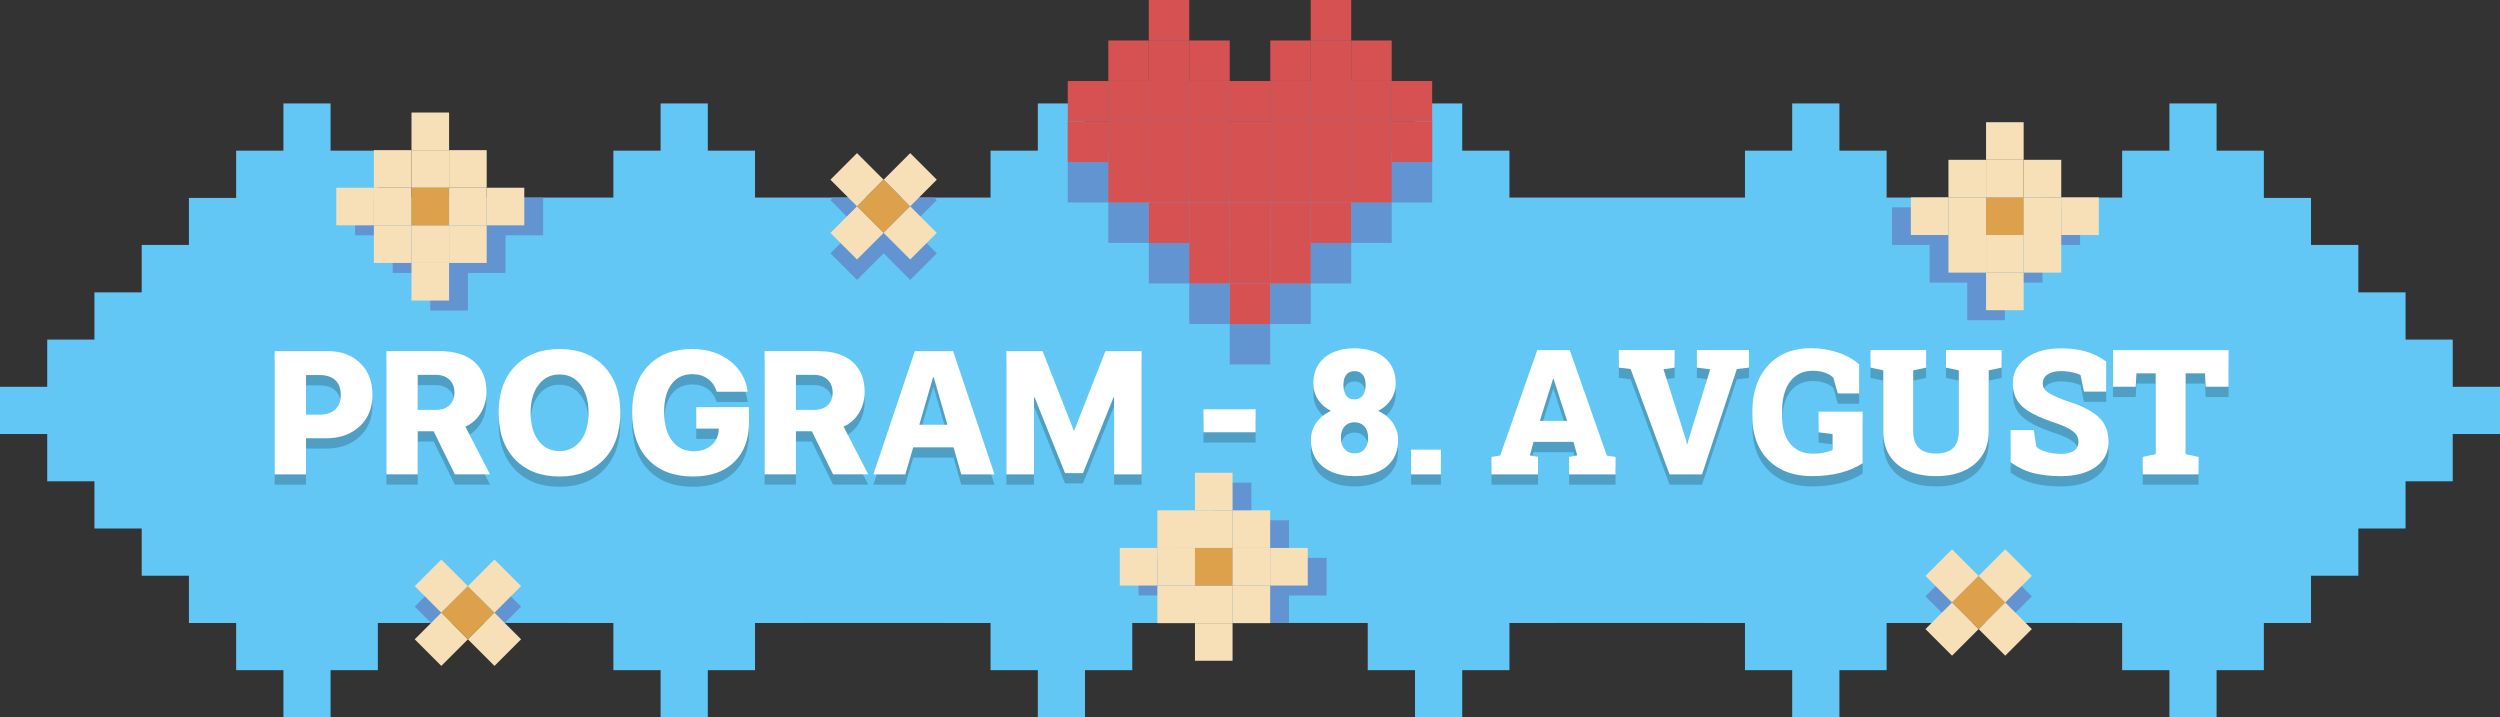 <?xml version="1.0" encoding="UTF-8"?>
<svg xmlns="http://www.w3.org/2000/svg" viewBox="0 0 486.04 139.48">
  <rect x="0" y="0" width="486.04" height="139.48" fill="#333333" stroke="none"/>
  <defs>
    <style>
      .cls-1 {
        fill: #6194d1;
      }

      .cls-2 {
        fill: #fff;
      }

      .cls-3 {
        isolation: isolate;
      }

      .cls-4 {
        mix-blend-mode: multiply;
        opacity: .2;
      }

      .cls-5 {
        fill: #dda14b;
      }

      .cls-6 {
        fill: #62c7f4;
      }

      .cls-7 {
        fill: #f7e0b7;
      }

      .cls-8 {
        fill: #d65151;
      }
    </style>
  </defs>
  <g class="cls-3">
    <g id="Layer_2" data-name="Layer 2">
      <g id="Layer_1-2" data-name="Layer 1">
        <g>
          <polygon class="cls-6" points="486.04 75.2 486.04 84.38 476.85 84.38 476.85 93.57 467.68 93.57 467.68 102.75 458.5 102.75 458.5 111.93 449.3 111.93 449.3 121.12 440.13 121.12 440.13 130.29 430.94 130.29 430.94 139.48 421.77 139.48 421.77 130.29 412.58 130.29 412.58 121.12 403.4 121.12 403.4 121.11 375.97 121.11 375.97 121.12 366.79 121.12 366.79 130.29 357.61 130.29 357.61 139.48 348.43 139.48 348.43 130.29 339.25 130.29 339.25 121.12 330.06 121.12 330.06 121.11 302.64 121.11 302.64 121.12 293.46 121.12 293.46 130.29 284.28 130.29 284.28 139.48 275.1 139.48 275.1 130.29 265.91 130.29 265.91 121.12 256.73 121.12 256.73 121.11 229.3 121.11 229.3 121.12 220.13 121.12 220.13 130.29 210.94 130.29 210.94 139.48 201.77 139.48 201.77 130.29 192.58 130.29 192.58 121.12 183.39 121.12 183.39 121.11 155.97 121.11 155.97 121.12 146.79 121.12 146.79 130.29 137.61 130.29 137.61 139.48 128.43 139.48 128.43 130.29 119.25 130.29 119.25 121.12 110.06 121.12 110.06 121.11 82.63 121.11 82.63 121.12 73.46 121.12 73.46 130.29 64.27 130.29 64.27 139.48 55.1 139.48 55.1 130.29 45.91 130.29 45.91 121.12 36.73 121.12 36.73 111.93 27.55 111.93 27.55 102.75 18.36 102.75 18.36 93.57 9.18 93.57 9.18 84.38 0 84.38 0 75.2 9.18 75.2 9.18 66.02 18.36 66.02 18.36 56.84 27.55 56.84 27.55 47.62 36.73 47.62 36.73 38.48 45.91 38.48 45.91 29.29 55.1 29.29 55.1 20.11 64.27 20.11 64.27 29.29 73.46 29.29 73.46 38.41 119.25 38.41 119.25 29.29 128.43 29.29 128.43 20.11 137.61 20.11 137.61 29.29 146.79 29.29 146.79 38.41 192.58 38.41 192.58 29.29 201.77 29.29 201.77 20.11 210.94 20.11 210.94 29.29 220.13 29.29 220.13 38.41 265.91 38.41 265.91 29.29 275.1 29.29 275.1 20.11 284.28 20.11 284.28 29.29 293.46 29.29 293.46 38.41 339.25 38.41 339.25 29.29 348.43 29.29 348.43 20.11 357.61 20.11 357.61 29.29 366.79 29.29 366.79 38.41 412.58 38.41 412.58 29.29 421.77 29.29 421.77 20.11 430.94 20.11 430.94 29.29 440.13 29.29 440.13 38.48 449.3 38.48 449.3 47.62 458.5 47.62 458.5 56.84 467.68 56.84 467.68 66.02 476.85 66.02 476.85 75.2 486.04 75.2"/>
          <polygon class="cls-1" points="105.59 38.44 105.59 45.75 98.28 45.75 98.28 53.06 90.97 53.06 90.97 60.37 83.65 60.37 83.65 53.06 76.34 53.06 76.34 45.75 69.03 45.75 69.03 38.44 76.34 38.44 76.34 38.41 98.28 38.41 98.28 38.44 105.59 38.44"/>
          <g>
            <g class="cls-4">
              <g>
                <path d="M53.4,70.27h10.38c2.58,0,4.66.77,6.25,2.32,1.59,1.54,2.38,3.6,2.38,6.17s-.83,4.59-2.49,6.13-3.83,2.32-6.51,2.32h-3.92v7.02h-6.09v-23.96ZM59.49,74.93v7.69h2.64c1.31,0,2.32-.33,3.04-1,.72-.66,1.08-1.62,1.08-2.86s-.36-2.19-1.07-2.85c-.71-.66-1.72-.99-3.01-.99h-2.67Z"/>
                <path d="M81.21,85.84v8.38h-6.09v-23.96h10.26c2.97,0,5.24.69,6.82,2.08,1.58,1.38,2.37,3.33,2.37,5.83,0,1.51-.36,2.87-1.09,4.09-.73,1.22-1.73,2.12-3.01,2.68l4.8,9.28h-6.84l-4.12-8.38h-3.1ZM81.21,74.87v6.81h3.57c1.12,0,1.99-.3,2.62-.91.63-.61.95-1.43.95-2.47s-.33-1.86-.98-2.48c-.65-.62-1.52-.94-2.61-.94h-3.55Z"/>
                <path d="M100.14,73.19c2.13-2.22,5.01-3.34,8.64-3.34s6.51,1.11,8.63,3.34,3.19,5.25,3.19,9.06-1.06,6.84-3.19,9.06-5,3.33-8.63,3.33-6.52-1.11-8.65-3.33-3.19-5.24-3.19-9.06,1.06-6.84,3.2-9.06ZM112.88,76.82c-1.02-1.34-2.39-2.02-4.09-2.02s-3.07.67-4.09,2.02c-1.02,1.34-1.54,3.16-1.54,5.44s.51,4.08,1.53,5.42c1.02,1.34,2.38,2.02,4.1,2.02s3.07-.67,4.09-2.02c1.02-1.34,1.54-3.15,1.54-5.42s-.51-4.09-1.54-5.44Z"/>
                <path d="M145.62,84.1c0,3.28-.96,5.85-2.89,7.73s-4.59,2.81-7.99,2.81c-3.71,0-6.61-1.09-8.7-3.28s-3.14-5.24-3.14-9.16,1.04-6.9,3.12-9.08c2.08-2.18,4.94-3.27,8.57-3.27,2.89,0,5.33.77,7.32,2.32,1.99,1.55,3.14,3.55,3.45,5.99h-6.03c-.3-1.06-.87-1.9-1.71-2.51-.84-.61-1.85-.91-3.02-.91-1.73,0-3.07.65-4.04,1.94-.97,1.29-1.45,3.1-1.45,5.43s.52,4.22,1.56,5.58c1.04,1.36,2.44,2.04,4.2,2.04,1.37,0,2.5-.37,3.39-1.11.89-.74,1.37-1.71,1.46-2.92l.02-.37h-4.38v-4.18h10.26v2.94Z"/>
                <path d="M154.74,85.84v8.38h-6.09v-23.96h10.26c2.97,0,5.24.69,6.82,2.08,1.58,1.38,2.37,3.33,2.37,5.83,0,1.51-.36,2.87-1.09,4.09-.73,1.22-1.73,2.12-3.01,2.68l4.8,9.28h-6.84l-4.12-8.38h-3.1ZM154.74,74.87v6.81h3.57c1.12,0,1.99-.3,2.62-.91.63-.61.95-1.43.95-2.47s-.33-1.86-.98-2.48c-.65-.62-1.52-.94-2.61-.94h-3.55Z"/>
                <path d="M186.89,94.23l-1.51-5.26h-7.84l-1.53,5.26h-6.21l8.05-23.96h7.45l8.05,23.96h-6.47ZM181.4,75.35l-2.67,9.23h5.46l-2.66-9.23h-.13Z"/>
                <path d="M221.96,94.23h-5.36v-14.96h-.12l-5.93,14.71h-3.49l-5.91-14.71h-.13v14.96h-5.36v-23.96h7.04l6.04,15.39h.13l6.04-15.39h7.04v23.96Z"/>
                <path d="M233.98,86.04v-4.47h10.13v4.47h-10.13Z"/>
                <path d="M263.36,94.57c-1.67,0-3.15-.27-4.42-.81s-2.28-1.34-3-2.38c-.72-1.05-1.08-2.31-1.08-3.79,0-1.28.35-2.41,1.04-3.39.69-.97,1.64-1.75,2.85-2.32-1.07-.55-1.91-1.29-2.51-2.21-.6-.92-.9-1.96-.9-3.14,0-1.45.33-2.68,1-3.69s1.6-1.79,2.8-2.32c1.2-.54,2.6-.81,4.19-.81s3.01.27,4.21.81c1.2.54,2.13,1.31,2.8,2.32s1,2.24,1,3.69c0,1.17-.3,2.22-.9,3.14-.6.92-1.44,1.66-2.5,2.21,1.22.58,2.17,1.36,2.85,2.34.68.99,1.02,2.11,1.02,3.37,0,1.48-.35,2.75-1.05,3.79-.7,1.05-1.69,1.84-2.96,2.38-1.27.54-2.74.81-4.42.81ZM263.36,90.14c.53,0,.99-.12,1.39-.37.39-.25.7-.6.91-1.06s.32-1,.32-1.62-.11-1.17-.33-1.61c-.22-.44-.53-.78-.93-1.02s-.86-.36-1.39-.36-.99.12-1.39.36c-.39.24-.7.58-.92,1.03-.22.45-.33.98-.33,1.6,0,.94.24,1.69.73,2.23.49.55,1.13.82,1.94.82ZM263.36,79.63c.46,0,.85-.11,1.17-.34.32-.23.56-.55.72-.97.17-.42.25-.92.25-1.49s-.08-1.03-.25-1.43-.41-.71-.73-.92c-.32-.22-.72-.32-1.2-.32-.71,0-1.24.24-1.6.71-.36.47-.54,1.13-.54,1.97s.18,1.56.54,2.06c.36.5.9.75,1.64.75Z"/>
                <path d="M274.34,94.23v-4.81h5.79v4.81h-5.79Z"/>
                <path d="M289.97,94.23v-3.4l1.69-.25,7.21-20.52h6.31l7.22,20.52,1.69.25v3.4h-9.03v-3.4l1.58-.3-.73-2.62h-7.77l-.7,2.62,1.58.3v3.4h-9.05ZM299.37,83.82h5.3l-2.36-7.32-.27-.85h-.1l-.28.93-2.29,7.24Z"/>
                <path d="M324.59,94.23l-7.57-20.49-2.29-.27v-3.42h10.84v3.42l-2.16.33,4.33,13.58.23.95h.1l.22-.9,4.2-13.63-2.59-.33v-3.42h10.13v3.42l-2.36.27-6.77,20.49h-6.31Z"/>
                <path d="M352.36,94.57c-2.5,0-4.62-.49-6.35-1.46-1.73-.97-3.05-2.33-3.96-4.06-.91-1.73-1.36-3.74-1.36-6.02v-1.1c0-2.4.45-4.52,1.34-6.36.9-1.84,2.2-3.28,3.9-4.32,1.7-1.04,3.76-1.56,6.18-1.56,1.65,0,3.3.25,4.96.76,1.66.5,3.12,1.3,4.38,2.38v5.66h-4.15l-.88-3.07c-.38-.39-.91-.71-1.6-.96-.69-.25-1.47-.38-2.33-.38-1.33,0-2.44.33-3.34.99-.9.66-1.57,1.57-2.02,2.75-.45,1.17-.67,2.54-.67,4.08v1.13c0,1.46.23,2.73.71,3.8.47,1.07,1.16,1.9,2.07,2.49.91.59,2.03.88,3.35.88.7,0,1.39-.07,2.08-.22.69-.14,1.22-.3,1.61-.48v-3.12l-2.72-.33v-4.02h8.57v10.03c-1.31.84-2.78,1.47-4.42,1.88s-3.42.62-5.34.62Z"/>
                <path d="M376.42,94.57c-2.08,0-3.89-.33-5.44-1-1.54-.67-2.74-1.65-3.58-2.95-.84-1.29-1.26-2.88-1.26-4.75v-11.87l-2.49-.53v-3.42h10.82v3.42l-2.51.53v11.87c0,.97.17,1.78.51,2.42.34.64.84,1.11,1.5,1.42.66.31,1.46.46,2.4.46s1.79-.15,2.45-.46c.66-.31,1.16-.78,1.49-1.42.34-.64.51-1.44.51-2.42v-11.87l-2.49-.53v-3.42h10.82v3.42l-2.51.53v11.87c0,1.84-.43,3.41-1.29,4.71s-2.06,2.29-3.59,2.97c-1.53.68-3.32,1.02-5.35,1.02Z"/>
                <path d="M400.71,94.57c-1.97,0-3.72-.19-5.25-.56s-3.05-1.08-4.57-2.12v-6.28h4.5l.5,3.22c.35.4.98.73,1.88,1s1.88.41,2.94.41c.74,0,1.36-.09,1.86-.27s.87-.45,1.13-.81c.25-.35.38-.78.38-1.28s-.12-.9-.36-1.28c-.24-.38-.63-.73-1.17-1.07-.54-.34-1.27-.68-2.19-1.04-2.07-.66-3.77-1.34-5.1-2.03-1.33-.69-2.32-1.5-2.96-2.44-.65-.94-.97-2.11-.97-3.5s.38-2.51,1.15-3.51c.76-1,1.81-1.79,3.15-2.37,1.34-.58,2.87-.88,4.6-.91,1.97-.04,3.71.15,5.23.59,1.52.44,2.86,1.1,4.02,1.98v5.83h-4.32l-.68-3.24c-.38-.19-.91-.36-1.61-.51-.7-.15-1.44-.23-2.22-.23-.68,0-1.28.09-1.8.27-.53.18-.94.44-1.25.8-.3.35-.46.8-.46,1.33,0,.43.13.82.38,1.15.25.34.7.68,1.34,1.01.64.34,1.54.73,2.69,1.17,2.74.81,4.83,1.82,6.25,3.03,1.42,1.21,2.13,2.86,2.13,4.94,0,1.43-.39,2.64-1.16,3.64-.77,1-1.85,1.77-3.24,2.29-1.38.53-2.99.79-4.83.79Z"/>
                <path d="M416.58,94.23v-3.4l2.52-.53v-15.72h-3.74l-.15,2.61h-4.4v-7.12h22.46v7.12h-4.45l-.13-2.61h-3.77v15.72l2.52.53v3.4h-10.87Z"/>
              </g>
            </g>
            <g>
              <path class="cls-2" d="M53.4,68.27h10.38c2.58,0,4.66.77,6.25,2.32,1.59,1.54,2.38,3.6,2.38,6.17s-.83,4.59-2.49,6.13-3.83,2.32-6.51,2.32h-3.92v7.02h-6.09v-23.96ZM59.49,72.93v7.69h2.64c1.31,0,2.32-.33,3.04-1,.72-.66,1.08-1.62,1.08-2.86s-.36-2.19-1.07-2.85c-.71-.66-1.72-.99-3.01-.99h-2.67Z"/>
              <path class="cls-2" d="M81.21,83.84v8.38h-6.09v-23.96h10.26c2.97,0,5.24.69,6.82,2.08,1.58,1.38,2.37,3.33,2.37,5.83,0,1.51-.36,2.87-1.09,4.09-.73,1.22-1.73,2.12-3.01,2.68l4.8,9.28h-6.84l-4.12-8.38h-3.1ZM81.21,72.87v6.81h3.57c1.12,0,1.99-.3,2.62-.91.63-.61.95-1.43.95-2.47s-.33-1.86-.98-2.48c-.65-.62-1.52-.94-2.61-.94h-3.55Z"/>
              <path class="cls-2" d="M100.14,71.19c2.13-2.22,5.01-3.34,8.64-3.34s6.51,1.11,8.63,3.34,3.19,5.25,3.19,9.06-1.06,6.84-3.19,9.06-5,3.33-8.63,3.33-6.52-1.11-8.65-3.33-3.19-5.24-3.19-9.06,1.06-6.84,3.2-9.06ZM112.88,74.82c-1.02-1.34-2.39-2.02-4.09-2.02s-3.07.67-4.09,2.02c-1.02,1.34-1.54,3.16-1.54,5.44s.51,4.08,1.53,5.42c1.02,1.34,2.38,2.02,4.1,2.02s3.07-.67,4.09-2.02c1.02-1.34,1.54-3.15,1.54-5.42s-.51-4.09-1.54-5.44Z"/>
              <path class="cls-2" d="M145.62,82.1c0,3.28-.96,5.85-2.89,7.73s-4.59,2.81-7.99,2.81c-3.71,0-6.61-1.09-8.7-3.28s-3.14-5.24-3.14-9.16,1.04-6.9,3.12-9.08c2.08-2.18,4.94-3.27,8.57-3.27,2.89,0,5.33.77,7.32,2.32,1.99,1.55,3.14,3.55,3.45,5.99h-6.03c-.3-1.06-.87-1.9-1.71-2.51-.84-.61-1.85-.91-3.02-.91-1.73,0-3.07.65-4.04,1.94-.97,1.29-1.45,3.1-1.45,5.43s.52,4.22,1.56,5.58c1.04,1.36,2.44,2.04,4.2,2.04,1.37,0,2.5-.37,3.39-1.11.89-.74,1.37-1.71,1.46-2.92l.02-.37h-4.38v-4.18h10.26v2.94Z"/>
              <path class="cls-2" d="M154.74,83.84v8.38h-6.09v-23.96h10.26c2.97,0,5.24.69,6.82,2.08,1.58,1.38,2.37,3.33,2.37,5.83,0,1.51-.36,2.87-1.09,4.09-.73,1.22-1.73,2.12-3.01,2.68l4.8,9.28h-6.84l-4.12-8.38h-3.1ZM154.74,72.87v6.81h3.57c1.12,0,1.99-.3,2.62-.91.63-.61.95-1.43.95-2.47s-.33-1.86-.98-2.48c-.65-.62-1.52-.94-2.61-.94h-3.55Z"/>
              <path class="cls-2" d="M186.89,92.23l-1.51-5.26h-7.84l-1.53,5.26h-6.21l8.05-23.96h7.45l8.05,23.96h-6.47ZM181.4,73.35l-2.67,9.23h5.46l-2.66-9.23h-.13Z"/>
              <path class="cls-2" d="M221.96,92.23h-5.36v-14.96h-.12l-5.93,14.71h-3.49l-5.91-14.71h-.13v14.96h-5.36v-23.96h7.04l6.04,15.39h.13l6.04-15.39h7.04v23.96Z"/>
              <path class="cls-2" d="M233.98,84.04v-4.47h10.13v4.47h-10.13Z"/>
              <path class="cls-2" d="M263.36,92.57c-1.67,0-3.15-.27-4.42-.81s-2.28-1.34-3-2.38c-.72-1.05-1.08-2.31-1.08-3.79,0-1.28.35-2.41,1.04-3.39.69-.97,1.64-1.75,2.85-2.32-1.07-.55-1.91-1.29-2.51-2.21-.6-.92-.9-1.96-.9-3.14,0-1.45.33-2.68,1-3.69s1.6-1.79,2.8-2.32c1.2-.54,2.6-.81,4.19-.81s3.01.27,4.21.81c1.2.54,2.13,1.31,2.8,2.32s1,2.24,1,3.69c0,1.17-.3,2.22-.9,3.14-.6.92-1.44,1.65-2.5,2.21,1.22.58,2.17,1.36,2.85,2.34.68.99,1.02,2.11,1.02,3.37,0,1.48-.35,2.75-1.05,3.79-.7,1.05-1.69,1.84-2.96,2.38-1.27.54-2.74.81-4.42.81ZM263.36,88.14c.53,0,.99-.12,1.39-.37.39-.25.7-.6.91-1.06s.32-1,.32-1.62-.11-1.17-.33-1.61c-.22-.44-.53-.78-.93-1.02s-.86-.36-1.39-.36-.99.12-1.39.36c-.39.24-.7.58-.92,1.03-.22.45-.33.98-.33,1.6,0,.94.24,1.69.73,2.23.49.55,1.13.82,1.94.82ZM263.36,77.63c.46,0,.85-.11,1.17-.34.32-.23.56-.55.72-.97.17-.42.25-.92.25-1.49s-.08-1.03-.25-1.43-.41-.71-.73-.92c-.32-.22-.72-.32-1.2-.32-.71,0-1.24.24-1.6.71-.36.47-.54,1.13-.54,1.97s.18,1.56.54,2.06c.36.5.9.75,1.64.75Z"/>
              <path class="cls-2" d="M274.34,92.23v-4.81h5.79v4.81h-5.79Z"/>
              <path class="cls-2" d="M289.97,92.23v-3.4l1.69-.25,7.21-20.52h6.31l7.22,20.52,1.69.25v3.4h-9.03v-3.4l1.58-.3-.73-2.62h-7.77l-.7,2.62,1.58.3v3.4h-9.05ZM299.37,81.82h5.3l-2.36-7.32-.27-.85h-.1l-.28.93-2.29,7.24Z"/>
              <path class="cls-2" d="M324.59,92.23l-7.57-20.49-2.29-.27v-3.42h10.84v3.42l-2.16.33,4.33,13.58.23.95h.1l.22-.9,4.2-13.63-2.59-.33v-3.42h10.13v3.42l-2.36.27-6.77,20.49h-6.31Z"/>
              <path class="cls-2" d="M352.36,92.57c-2.5,0-4.62-.49-6.35-1.46-1.73-.97-3.05-2.33-3.96-4.06-.91-1.73-1.36-3.74-1.36-6.02v-1.1c0-2.4.45-4.52,1.34-6.36.9-1.84,2.2-3.28,3.9-4.32,1.7-1.04,3.76-1.56,6.18-1.56,1.65,0,3.3.25,4.96.76,1.66.5,3.12,1.3,4.38,2.38v5.66h-4.15l-.88-3.07c-.38-.39-.91-.71-1.6-.96-.69-.25-1.47-.38-2.33-.38-1.33,0-2.44.33-3.34.99-.9.66-1.57,1.57-2.02,2.75-.45,1.17-.67,2.53-.67,4.08v1.13c0,1.46.23,2.73.71,3.8.47,1.07,1.16,1.9,2.07,2.49.91.59,2.03.88,3.35.88.7,0,1.39-.07,2.08-.22.69-.14,1.22-.3,1.61-.48v-3.12l-2.72-.33v-4.02h8.57v10.03c-1.31.84-2.78,1.47-4.42,1.88s-3.42.62-5.34.62Z"/>
              <path class="cls-2" d="M376.42,92.57c-2.08,0-3.89-.33-5.44-1-1.54-.67-2.74-1.65-3.58-2.95-.84-1.29-1.26-2.88-1.26-4.75v-11.87l-2.49-.53v-3.42h10.82v3.42l-2.51.53v11.87c0,.97.17,1.78.51,2.42.34.64.84,1.11,1.5,1.42.66.31,1.46.46,2.4.46s1.79-.15,2.45-.46c.66-.31,1.16-.78,1.49-1.42.34-.64.51-1.44.51-2.42v-11.87l-2.49-.53v-3.42h10.82v3.42l-2.51.53v11.87c0,1.84-.43,3.41-1.29,4.71s-2.06,2.29-3.59,2.97c-1.53.68-3.32,1.02-5.35,1.02Z"/>
              <path class="cls-2" d="M400.71,92.57c-1.97,0-3.72-.19-5.25-.56s-3.05-1.08-4.57-2.12v-6.28h4.5l.5,3.22c.35.4.98.73,1.88,1s1.88.41,2.94.41c.74,0,1.36-.09,1.86-.27s.87-.45,1.13-.81c.25-.35.38-.78.38-1.28s-.12-.9-.36-1.28c-.24-.38-.63-.73-1.17-1.07-.54-.34-1.27-.68-2.19-1.04-2.07-.66-3.77-1.34-5.1-2.03-1.33-.69-2.32-1.5-2.96-2.44-.65-.94-.97-2.11-.97-3.5s.38-2.51,1.15-3.51c.76-1,1.81-1.79,3.15-2.37,1.34-.58,2.87-.88,4.6-.91,1.97-.04,3.71.15,5.23.59,1.52.44,2.86,1.1,4.02,1.98v5.83h-4.32l-.68-3.24c-.38-.19-.91-.36-1.61-.51-.7-.15-1.44-.23-2.22-.23-.68,0-1.28.09-1.8.27-.53.18-.94.44-1.25.8-.3.35-.46.8-.46,1.33,0,.43.13.82.38,1.15.25.34.7.68,1.34,1.01.64.34,1.54.73,2.69,1.17,2.74.81,4.83,1.82,6.25,3.03,1.42,1.21,2.13,2.86,2.13,4.94,0,1.43-.39,2.64-1.16,3.64-.77,1-1.85,1.77-3.24,2.29-1.38.53-2.99.79-4.83.79Z"/>
              <path class="cls-2" d="M416.58,92.23v-3.4l2.52-.53v-15.72h-3.74l-.15,2.61h-4.4v-7.12h22.46v7.12h-4.45l-.13-2.61h-3.77v15.72l2.52.53v3.4h-10.87Z"/>
            </g>
          </g>
          <g>
            <rect class="cls-7" x="65.38" y="36.5" width="7.31" height="7.31"/>
            <rect class="cls-7" x="72.69" y="43.81" width="7.31" height="7.31"/>
            <rect class="cls-7" x="72.69" y="36.5" width="7.31" height="7.31"/>
            <rect class="cls-7" x="72.69" y="29.19" width="7.31" height="7.31"/>
            <rect class="cls-7" x="80" y="51.12" width="7.31" height="7.31"/>
            <rect class="cls-7" x="80" y="43.81" width="7.31" height="7.31"/>
            <rect class="cls-5" x="80" y="36.5" width="7.31" height="7.31"/>
            <rect class="cls-7" x="80" y="29.19" width="7.31" height="7.31"/>
            <rect class="cls-7" x="80" y="21.88" width="7.31" height="7.31"/>
            <rect class="cls-7" x="87.31" y="43.81" width="7.31" height="7.31"/>
            <rect class="cls-7" x="87.31" y="36.5" width="7.31" height="7.31"/>
            <rect class="cls-7" x="87.31" y="29.19" width="7.31" height="7.31"/>
            <rect class="cls-7" x="94.62" y="36.5" width="7.31" height="7.31"/>
          </g>
          <polygon class="cls-1" points="257.91 108.46 257.91 115.77 250.6 115.77 250.6 121.11 229.3 121.11 229.3 121.12 228.66 121.12 228.66 115.77 221.35 115.77 221.35 108.46 228.66 108.46 228.66 101.15 235.97 101.15 235.97 93.84 243.29 93.84 243.29 101.15 250.6 101.15 250.6 108.46 257.91 108.46"/>
          <g>
            <rect class="cls-7" x="217.7" y="106.53" width="7.31" height="7.31"/>
            <rect class="cls-7" x="225.01" y="113.84" width="7.31" height="7.31"/>
            <rect class="cls-7" x="225.01" y="106.53" width="7.31" height="7.31"/>
            <rect class="cls-7" x="225.01" y="99.22" width="7.31" height="7.31"/>
            <rect class="cls-7" x="232.32" y="121.15" width="7.31" height="7.31"/>
            <rect class="cls-7" x="232.32" y="113.84" width="7.31" height="7.31"/>
            <rect class="cls-5" x="232.32" y="106.53" width="7.31" height="7.31"/>
            <rect class="cls-7" x="232.32" y="99.22" width="7.31" height="7.31"/>
            <rect class="cls-7" x="232.32" y="91.91" width="7.31" height="7.31"/>
            <rect class="cls-7" x="239.63" y="113.84" width="7.31" height="7.31"/>
            <rect class="cls-7" x="239.63" y="106.53" width="7.31" height="7.31"/>
            <rect class="cls-7" x="239.63" y="99.22" width="7.31" height="7.31"/>
            <rect class="cls-7" x="246.94" y="106.53" width="7.31" height="7.31"/>
          </g>
          <polygon class="cls-1" points="404.4 40.31 404.4 47.62 397.09 47.62 397.09 54.94 389.77 54.94 389.77 62.25 382.46 62.25 382.46 54.94 375.15 54.94 375.15 47.62 367.84 47.62 367.84 40.31 375.15 40.31 375.15 38.41 397.09 38.41 397.09 40.31 404.4 40.31"/>
          <g>
            <rect class="cls-7" x="371.5" y="38.38" width="7.31" height="7.31"/>
            <rect class="cls-7" x="378.81" y="45.69" width="7.31" height="7.31"/>
            <rect class="cls-7" x="378.81" y="38.38" width="7.31" height="7.31"/>
            <rect class="cls-7" x="378.81" y="31.07" width="7.31" height="7.31"/>
            <rect class="cls-7" x="386.12" y="53" width="7.31" height="7.31"/>
            <rect class="cls-7" x="386.12" y="45.69" width="7.31" height="7.31"/>
            <rect class="cls-5" x="386.12" y="38.38" width="7.31" height="7.31"/>
            <rect class="cls-7" x="386.12" y="31.07" width="7.31" height="7.31"/>
            <rect class="cls-7" x="386.12" y="23.76" width="7.31" height="7.31"/>
            <rect class="cls-7" x="393.43" y="45.69" width="7.31" height="7.31"/>
            <rect class="cls-7" x="393.43" y="38.38" width="7.31" height="7.31"/>
            <rect class="cls-7" x="393.43" y="31.07" width="7.31" height="7.31"/>
            <rect class="cls-7" x="400.74" y="38.38" width="7.31" height="7.31"/>
          </g>
          <polygon class="cls-1" points="176.96 44.08 182.13 49.25 176.96 54.42 171.79 49.25 166.62 54.42 161.45 49.25 166.62 44.08 161.45 38.91 161.95 38.41 171.29 38.41 171.79 38.91 172.29 38.41 181.63 38.41 182.13 38.91 176.96 44.08"/>
          <g>
            <rect class="cls-7" x="162.96" y="31.28" width="7.31" height="7.31" transform="translate(24.1 128.05) rotate(-45)"/>
            <rect class="cls-7" x="162.96" y="41.62" width="7.31" height="7.31" transform="translate(16.79 131.08) rotate(-45)"/>
            <rect class="cls-5" x="168.13" y="36.45" width="7.31" height="7.31" transform="translate(21.96 133.22) rotate(-45)"/>
            <rect class="cls-7" x="173.3" y="31.28" width="7.31" height="7.31" transform="translate(27.13 135.36) rotate(-45)"/>
            <rect class="cls-7" x="173.3" y="41.62" width="7.31" height="7.31" transform="translate(19.82 138.39) rotate(-45)"/>
          </g>
          <polygon class="cls-1" points="101.31 117.93 98.13 121.11 83.81 121.11 80.63 117.93 85.8 112.76 90.97 117.93 96.14 112.76 101.31 117.93"/>
          <g>
            <rect class="cls-7" x="82.14" y="110.3" width="7.31" height="7.31" transform="translate(-55.45 94.04) rotate(-45)"/>
            <rect class="cls-7" x="82.14" y="120.64" width="7.31" height="7.31" transform="translate(-62.76 97.07) rotate(-45)"/>
            <rect class="cls-5" x="87.31" y="115.47" width="7.31" height="7.31" transform="translate(-57.59 99.21) rotate(-45)"/>
            <rect class="cls-7" x="92.48" y="110.3" width="7.31" height="7.31" transform="translate(-52.42 101.35) rotate(-45)"/>
            <rect class="cls-7" x="92.48" y="120.64" width="7.31" height="7.31" transform="translate(-59.73 104.38) rotate(-45)"/>
          </g>
          <polygon class="cls-1" points="395.02 115.94 389.85 121.11 379.51 121.11 374.34 115.94 379.51 110.77 384.68 115.94 389.85 110.77 395.02 115.94"/>
          <g>
            <rect class="cls-7" x="375.86" y="108.31" width="7.31" height="7.31" transform="translate(31.98 301.15) rotate(-45)"/>
            <rect class="cls-7" x="375.86" y="118.65" width="7.31" height="7.31" transform="translate(24.67 304.18) rotate(-45)"/>
            <rect class="cls-5" x="381.03" y="113.48" width="7.31" height="7.31" transform="translate(29.84 306.32) rotate(-45)"/>
            <rect class="cls-7" x="386.2" y="108.31" width="7.31" height="7.31" transform="translate(35.01 308.46) rotate(-45)"/>
            <rect class="cls-7" x="386.2" y="118.65" width="7.31" height="7.31" transform="translate(27.7 311.49) rotate(-45)"/>
          </g>
          <g>
            <rect class="cls-1" x="262.7" y="23.62" width="7.87" height="7.87"/>
            <rect class="cls-1" x="262.7" y="31.49" width="7.87" height="7.87"/>
            <rect class="cls-1" x="262.7" y="39.36" width="7.87" height="7.87"/>
            <rect class="cls-1" x="254.83" y="15.75" width="7.87" height="7.87"/>
            <rect class="cls-1" x="254.83" y="23.62" width="7.87" height="7.87"/>
            <rect class="cls-1" x="254.83" y="31.49" width="7.87" height="7.87"/>
            <rect class="cls-1" x="254.83" y="39.36" width="7.87" height="7.87"/>
            <rect class="cls-1" x="254.83" y="47.24" width="7.87" height="7.87"/>
            <rect class="cls-1" x="246.96" y="23.62" width="7.87" height="7.87"/>
            <rect class="cls-1" x="246.96" y="31.49" width="7.87" height="7.87"/>
            <rect class="cls-1" x="246.96" y="39.36" width="7.87" height="7.87"/>
            <rect class="cls-1" x="246.96" y="47.24" width="7.87" height="7.87"/>
            <rect class="cls-1" x="246.96" y="55.11" width="7.87" height="7.87"/>
            <rect class="cls-1" x="239.08" y="31.49" width="7.87" height="7.87"/>
            <rect class="cls-1" x="239.08" y="39.36" width="7.87" height="7.87"/>
            <rect class="cls-1" x="239.08" y="47.24" width="7.87" height="7.87"/>
            <rect class="cls-1" x="239.08" y="55.11" width="7.87" height="7.87"/>
            <rect class="cls-1" x="239.08" y="62.98" width="7.87" height="7.87"/>
            <rect class="cls-1" x="231.21" y="23.62" width="7.87" height="7.87"/>
            <rect class="cls-1" x="231.21" y="31.49" width="7.87" height="7.87"/>
            <rect class="cls-1" x="231.21" y="39.36" width="7.87" height="7.87"/>
            <rect class="cls-1" x="231.21" y="47.24" width="7.87" height="7.87"/>
            <rect class="cls-1" x="231.21" y="55.11" width="7.87" height="7.87"/>
            <rect class="cls-1" x="223.34" y="15.75" width="7.87" height="7.87"/>
            <rect class="cls-1" x="223.34" y="23.62" width="7.87" height="7.87"/>
            <rect class="cls-1" x="223.34" y="31.49" width="7.87" height="7.87"/>
            <rect class="cls-1" x="223.34" y="39.36" width="7.87" height="7.87"/>
            <rect class="cls-1" x="223.34" y="47.24" width="7.87" height="7.87"/>
            <rect class="cls-1" x="215.47" y="23.62" width="7.87" height="7.87"/>
            <rect class="cls-1" x="215.47" y="31.49" width="7.87" height="7.87"/>
            <rect class="cls-1" x="207.59" y="31.49" width="7.87" height="7.87"/>
            <rect class="cls-1" x="270.57" y="31.49" width="7.87" height="7.87"/>
            <rect class="cls-1" x="262.7" y="15.75" width="7.87" height="7.87"/>
            <rect class="cls-1" x="254.83" y="7.87" width="7.87" height="7.87"/>
            <rect class="cls-1" x="246.96" y="15.75" width="7.87" height="7.87"/>
            <rect class="cls-1" x="239.08" y="23.62" width="7.87" height="7.87"/>
            <rect class="cls-1" x="231.21" y="15.75" width="7.87" height="7.87"/>
            <rect class="cls-1" x="223.34" y="7.87" width="7.87" height="7.87"/>
            <rect class="cls-1" x="215.47" y="15.75" width="7.87" height="7.87"/>
            <rect class="cls-1" x="207.59" y="23.62" width="7.87" height="7.87"/>
            <rect class="cls-1" x="270.57" y="23.62" width="7.87" height="7.87"/>
            <rect class="cls-1" x="215.47" y="39.36" width="7.87" height="7.87"/>
          </g>
          <g>
            <rect class="cls-8" x="262.7" y="15.75" width="7.87" height="7.87"/>
            <rect class="cls-8" x="262.7" y="23.62" width="7.87" height="7.87"/>
            <rect class="cls-8" x="262.7" y="31.49" width="7.87" height="7.87"/>
            <rect class="cls-8" x="254.83" y="7.87" width="7.87" height="7.87"/>
            <rect class="cls-8" x="254.83" y="15.75" width="7.87" height="7.87"/>
            <rect class="cls-8" x="254.83" y="23.62" width="7.87" height="7.87"/>
            <rect class="cls-8" x="254.83" y="31.49" width="7.87" height="7.87"/>
            <rect class="cls-8" x="254.83" y="39.36" width="7.87" height="7.87"/>
            <rect class="cls-8" x="246.96" y="15.75" width="7.87" height="7.87"/>
            <rect class="cls-8" x="246.96" y="23.62" width="7.87" height="7.87"/>
            <rect class="cls-8" x="246.96" y="31.49" width="7.87" height="7.87"/>
            <rect class="cls-8" x="246.96" y="39.36" width="7.87" height="7.87"/>
            <rect class="cls-8" x="246.96" y="47.24" width="7.87" height="7.87"/>
            <rect class="cls-8" x="239.08" y="23.62" width="7.87" height="7.87"/>
            <rect class="cls-8" x="239.08" y="31.49" width="7.87" height="7.87"/>
            <rect class="cls-8" x="239.08" y="39.36" width="7.87" height="7.87"/>
            <rect class="cls-8" x="239.08" y="47.24" width="7.87" height="7.87"/>
            <rect class="cls-8" x="239.08" y="55.11" width="7.87" height="7.87"/>
            <rect class="cls-8" x="231.21" y="15.75" width="7.87" height="7.87"/>
            <rect class="cls-8" x="231.21" y="23.62" width="7.87" height="7.87"/>
            <rect class="cls-8" x="231.21" y="31.49" width="7.87" height="7.87"/>
            <rect class="cls-8" x="231.21" y="39.36" width="7.87" height="7.87"/>
            <rect class="cls-8" x="231.21" y="47.24" width="7.87" height="7.87"/>
            <rect class="cls-8" x="223.34" y="7.87" width="7.87" height="7.87"/>
            <rect class="cls-8" x="223.34" y="15.75" width="7.87" height="7.87"/>
            <rect class="cls-8" x="223.34" y="23.62" width="7.87" height="7.87"/>
            <rect class="cls-8" x="223.34" y="31.49" width="7.87" height="7.87"/>
            <rect class="cls-8" x="223.34" y="39.36" width="7.87" height="7.87"/>
            <rect class="cls-8" x="215.47" y="15.75" width="7.87" height="7.87"/>
            <rect class="cls-8" x="215.47" y="23.62" width="7.87" height="7.87"/>
            <rect class="cls-8" x="207.59" y="23.62" width="7.87" height="7.87"/>
            <rect class="cls-8" x="270.57" y="23.62" width="7.87" height="7.87"/>
            <rect class="cls-8" x="262.7" y="7.87" width="7.87" height="7.87"/>
            <rect class="cls-8" x="254.83" y="0" width="7.87" height="7.87"/>
            <rect class="cls-8" x="246.96" y="7.87" width="7.87" height="7.87"/>
            <rect class="cls-8" x="239.08" y="15.75" width="7.87" height="7.87"/>
            <rect class="cls-8" x="231.21" y="7.87" width="7.87" height="7.87"/>
            <rect class="cls-8" x="223.34" y="0" width="7.87" height="7.87"/>
            <rect class="cls-8" x="215.47" y="7.87" width="7.87" height="7.87"/>
            <rect class="cls-8" x="207.59" y="15.75" width="7.87" height="7.87"/>
            <rect class="cls-8" x="270.57" y="15.75" width="7.87" height="7.87"/>
            <rect class="cls-8" x="215.47" y="31.49" width="7.87" height="7.87"/>
          </g>
        </g>
      </g>
    </g>
  </g>
</svg>